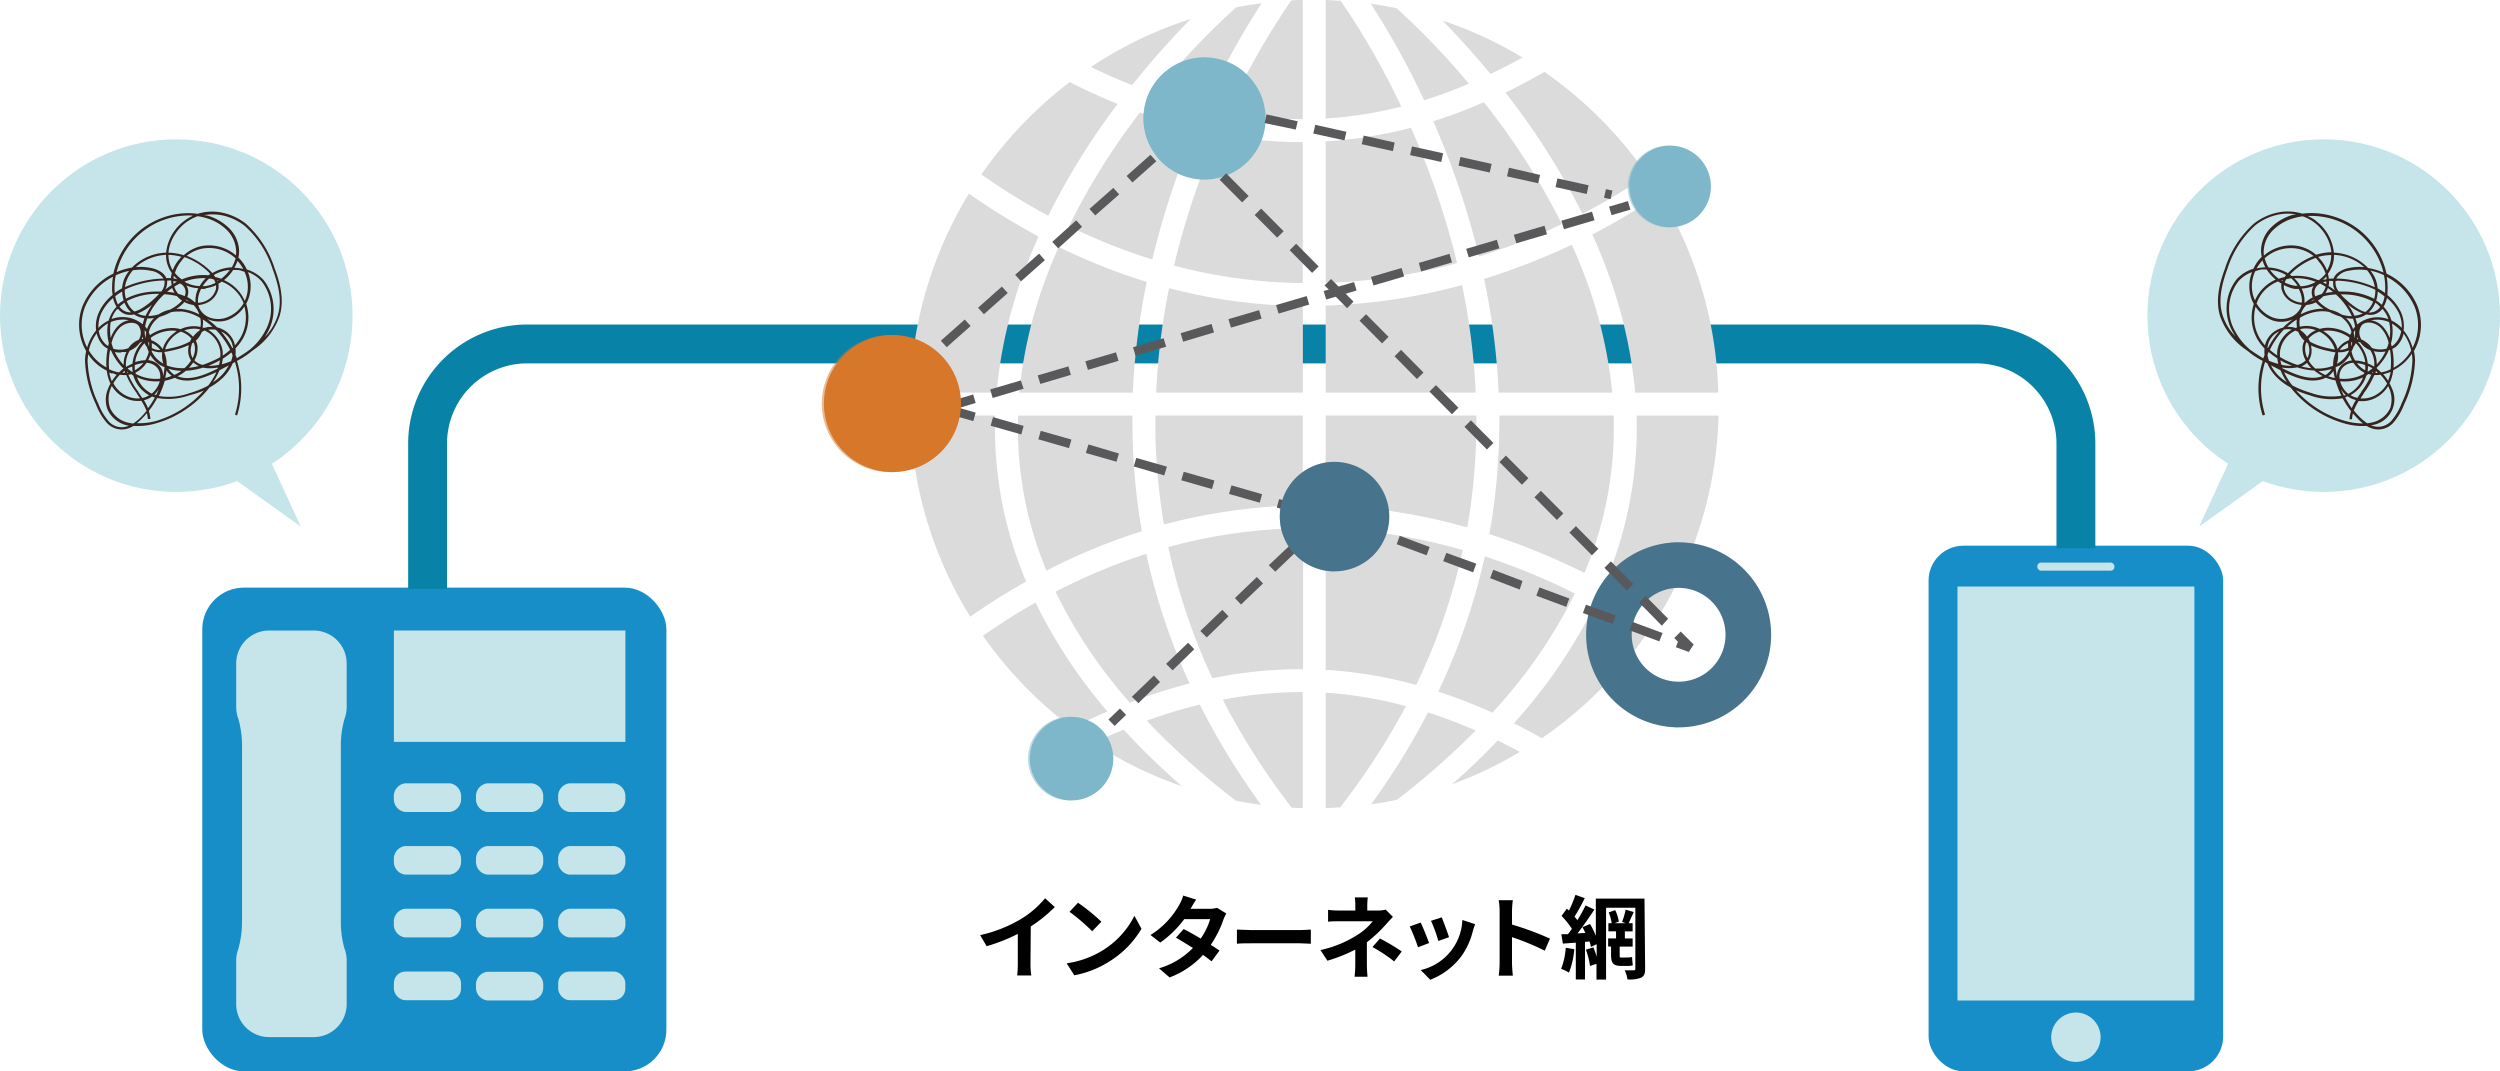 <svg xmlns="http://www.w3.org/2000/svg" viewBox="0 0 385.88 165.36"><defs><style>.cls-1{isolation:isolate;}.cls-2{fill:#188ec9;}.cls-3{fill:#c5e5ea;}.cls-4{fill:none;stroke:#0982a8;stroke-miterlimit:10;stroke-width:6px;}.cls-5,.cls-8{mix-blend-mode:multiply;}.cls-6{fill:#dbdbdb;}.cls-7{fill:#7db7c9;}.cls-8{opacity:0.5;}.cls-9{fill:#47748c;}.cls-10{fill:#59595b;}.cls-11{fill:#d67729;}.cls-12{fill:#37241e;}</style></defs><g class="cls-1"><g id="レイヤー_2" data-name="レイヤー 2"><g id="txt"><path d="M159.06,148.74a9.35,9.35,0,0,0,.13,1.83H157a14.6,14.6,0,0,0,.1-1.83v-4.59a27.36,27.36,0,0,1-4.81,1.9l-1-1.71a21.37,21.37,0,0,0,6.37-2.53,14.83,14.83,0,0,0,3.65-3.16l1.5,1.35a21.94,21.94,0,0,1-3.71,3Z"/><path d="M170,146.81a13.25,13.25,0,0,0,5.1-5.45l1.09,2a14.82,14.82,0,0,1-5.18,5.18,15.3,15.3,0,0,1-5.19,2l-1.18-1.85A14.4,14.4,0,0,0,170,146.81Zm0-4.54-1.42,1.47a29.4,29.4,0,0,0-3.5-3l1.31-1.4A29.38,29.38,0,0,1,170,142.27Z"/><path d="M189.28,141a6.1,6.1,0,0,0-.46,1,16.27,16.27,0,0,1-1.94,3.84c.52.32,1,.64,1.35.89L187,148.39c-.34-.29-.79-.63-1.31-1a13.45,13.45,0,0,1-5.16,3.48l-1.63-1.41a12,12,0,0,0,5.23-3.14c-1-.61-1.91-1.19-2.62-1.59l1.19-1.33c.74.37,1.69.91,2.63,1.47a10.22,10.22,0,0,0,1.46-3h-4a16.32,16.32,0,0,1-3.7,3.62l-1.51-1.17A12.91,12.91,0,0,0,182,139.7a6.44,6.44,0,0,0,.63-1.47l2,.63c-.34.49-.7,1.13-.87,1.42l0,0h2.87a4.35,4.35,0,0,0,1.22-.16Z"/><path d="M190.92,143.48c.5,0,1.53.08,2.25.08h7.52c.65,0,1.28-.06,1.64-.08v2.19c-.34,0-1.05-.07-1.64-.07h-7.52c-.79,0-1.73,0-2.25.07Z"/><path d="M215,141.53c-.36.35-.79.83-1.08,1.16a22.25,22.25,0,0,1-2.94,2.75c0,1.12,0,2.64,0,3.52,0,.56.06,1.36.1,1.8h-2c.05-.4.11-1.24.11-1.8v-2.39a24.26,24.26,0,0,1-4.3,1.72l-1.08-1.65a17.17,17.17,0,0,0,5.71-2.34,9.06,9.06,0,0,0,2.36-2.1h-5.07c-.51,0-1.39,0-1.82.07v-1.83a13.81,13.81,0,0,0,1.79.1h2.42v-.73a10,10,0,0,0-.08-1.29h2a12,12,0,0,0-.08,1.29v.73h1.67a4.58,4.58,0,0,0,1.17-.14Zm-2,3.33a31.62,31.62,0,0,1,3.36,2l-1.17,1.54a22.3,22.3,0,0,0-3.35-2.22Z"/><path d="M220.58,145.56l-1.71.65A29.94,29.94,0,0,0,217.6,143l1.68-.6C219.63,143.08,220.3,144.78,220.58,145.56Zm7.11-2.91c-.17.45-.25.74-.34,1a11.18,11.18,0,0,1-1.9,4.1,11,11,0,0,1-4.69,3.48l-1.47-1.5a8.27,8.27,0,0,0,6.43-7.73Zm-4,2-1.68.59a22.61,22.61,0,0,0-1.13-3.11l1.66-.54C222.79,142.23,223.48,144.05,223.67,144.69Z"/><path d="M238.44,146.74a39.64,39.64,0,0,0-5.06-2.09v4c0,.41.07,1.39.13,1.95h-2.18a15.84,15.84,0,0,0,.14-1.95v-8a10.64,10.64,0,0,0-.14-1.7h2.18a14.35,14.35,0,0,0-.13,1.7v2.06a44.87,44.87,0,0,1,5.86,2.17Z"/><path d="M243,146.51a12.8,12.8,0,0,1-.83,3.62,6.46,6.46,0,0,0-1.21-.59,10.33,10.33,0,0,0,.71-3.25Zm10.93,3c0,.77-.15,1.15-.61,1.39a4.82,4.82,0,0,1-2.12.27,4.45,4.45,0,0,0-.43-1.4c.56,0,1.19,0,1.39,0s.26-.08.26-.28v-9.38h-4.52V151.2h-1.48v-2.43l-1,.33a11.11,11.11,0,0,0-.64-2.52l1.16-.35a10.91,10.91,0,0,1,.51,1.46v-1.95l-.89.41a7.77,7.77,0,0,0-.21-.83l-.7.06v5.8h-1.42V145.5l-2,.15L241,144.2l1,0c.21-.25.42-.54.63-.83a13.09,13.09,0,0,0-1.6-2l.82-1.12c.09.1.21.2.32.3a18,18,0,0,0,1-2.43l1.44.51c-.49,1-1.07,2.07-1.58,2.85.16.19.32.38.44.55a21.38,21.38,0,0,0,1.26-2.27l1.36.63c-.77,1.18-1.72,2.56-2.6,3.68l1.21-.07c-.14-.3-.29-.61-.44-.89l1.17-.49a12.9,12.9,0,0,1,.89,1.83V138.7h7.51Zm-2.73-1.72a2.94,2.94,0,0,0,.72-.08c0,.33.07,1,.11,1.29a2.51,2.51,0,0,1-.83.09h-.94c-1.31,0-1.59-.46-1.59-1.77v-1.22h-.45v-1.26h1.22v-1.09h-1.18V142.5h.51a7.73,7.73,0,0,0-.46-1.67l1-.35a6.16,6.16,0,0,1,.56,1.78l-.68.24h1.74l-.56-.2a11.35,11.35,0,0,0,.55-1.89l1.26.36c-.3.61-.56,1.25-.79,1.73H252v1.26h-1.2v1.09H252v1.26h-2v1.23c0,.35,0,.46.21.46Z"/><rect class="cls-2" x="297.68" y="84.23" width="45.47" height="81.13" rx="5.38"/><rect class="cls-3" x="302.14" y="90.53" width="36.57" height="63.91" rx="0.09"/><path class="cls-3" d="M324.23,160.1a3.81,3.81,0,1,0-3.81,3.81A3.81,3.81,0,0,0,324.23,160.1Z"/><rect class="cls-3" x="314.46" y="86.84" width="11.91" height="1.24" rx="0.56"/><rect class="cls-2" x="31.22" y="90.7" width="71.64" height="74.67" rx="6.43"/><rect class="cls-3" x="60.8" y="97.32" width="35.73" height="17.19"/><path class="cls-3" d="M53.36,110.36h0a5.07,5.07,0,0,0,.15-1.24V102.4a5.1,5.1,0,0,0-5.08-5.08H41.54a5.09,5.09,0,0,0-5.08,5.08v6.72a5.07,5.07,0,0,0,.15,1.24h0c0,.18.1.35.16.52a15.31,15.31,0,0,1,.59,4.34v26.95a15.46,15.46,0,0,1-.59,4.35c-.06.16-.11.34-.16.51h0a5.07,5.07,0,0,0-.15,1.24V155a5.09,5.09,0,0,0,5.08,5.08h6.89A5.1,5.1,0,0,0,53.51,155v-6.72a5.07,5.07,0,0,0-.15-1.24h0c0-.17-.1-.35-.16-.51a15.09,15.09,0,0,1-.59-4.35V115.22a15,15,0,0,1,.59-4.34C53.26,110.71,53.31,110.54,53.36,110.36Z"/><path class="cls-3" d="M69.44,120.91H62.52a2,2,0,0,0-1.72,2.21h0a2,2,0,0,0,1.72,2.21h6.92a2,2,0,0,0,1.72-2.21h0A2,2,0,0,0,69.44,120.91Z"/><path class="cls-3" d="M82.12,120.91H75.2a2,2,0,0,0-1.72,2.21h0a2,2,0,0,0,1.72,2.21h6.92a2,2,0,0,0,1.72-2.21h0A2,2,0,0,0,82.12,120.91Z"/><path class="cls-3" d="M94.8,120.91H87.88a2,2,0,0,0-1.72,2.21h0a2,2,0,0,0,1.72,2.21H94.8a2,2,0,0,0,1.72-2.21h0A2,2,0,0,0,94.8,120.91Z"/><path class="cls-3" d="M69.44,130.59H62.52a2,2,0,0,0-1.72,2.21h0A2,2,0,0,0,62.52,135h6.92a2,2,0,0,0,1.72-2.21h0A2,2,0,0,0,69.44,130.59Z"/><path class="cls-3" d="M82.12,130.59H75.2a2,2,0,0,0-1.72,2.21h0A2,2,0,0,0,75.2,135h6.92a2,2,0,0,0,1.72-2.21h0A2,2,0,0,0,82.12,130.59Z"/><path class="cls-3" d="M94.8,130.59H87.88a2,2,0,0,0-1.72,2.21h0A2,2,0,0,0,87.88,135H94.8a2,2,0,0,0,1.72-2.21h0A2,2,0,0,0,94.8,130.59Z"/><path class="cls-3" d="M69.44,140.27H62.52a2,2,0,0,0-1.72,2.21h0a2,2,0,0,0,1.72,2.21h6.92a2,2,0,0,0,1.72-2.21h0A2,2,0,0,0,69.44,140.27Z"/><path class="cls-3" d="M82.12,140.27H75.2a2,2,0,0,0-1.72,2.21h0a2,2,0,0,0,1.72,2.21h6.92a2,2,0,0,0,1.72-2.21h0A2,2,0,0,0,82.12,140.27Z"/><path class="cls-3" d="M94.8,140.27H87.88a2,2,0,0,0-1.72,2.21h0a2,2,0,0,0,1.72,2.21H94.8a2,2,0,0,0,1.72-2.21h0A2,2,0,0,0,94.8,140.27Z"/><rect class="cls-3" x="60.8" y="149.96" width="10.36" height="4.42" rx="1.77"/><path class="cls-3" d="M82.12,150H75.2a2,2,0,0,0-1.72,2.21h0a2,2,0,0,0,1.72,2.21h6.92a2,2,0,0,0,1.72-2.21h0A2,2,0,0,0,82.12,150Z"/><rect class="cls-3" x="86.16" y="149.96" width="10.36" height="4.42" rx="1.77"/><path class="cls-4" d="M320.42,84.64V68.46a15.37,15.37,0,0,0-15.37-15.37H81.35A15.37,15.37,0,0,0,66,68.46V90.88"/><g class="cls-5"><path class="cls-6" d="M199.38,124.67l1.7.07V106.82A65.79,65.79,0,0,0,188.74,108,108.75,108.75,0,0,0,199.38,124.67Z"/><path class="cls-6" d="M177,111.24a118.3,118.3,0,0,0,13.77,12.36c1.28.25,2.58.46,3.89.63a110,110,0,0,1-9.47-15.48A78.65,78.65,0,0,0,177,111.24Z"/><path class="cls-6" d="M180.33,84.44a93.9,93.9,0,0,0,6.8,20.25,68.49,68.49,0,0,1,14-1.4V81.52a80.58,80.58,0,0,0-11.3.91A82,82,0,0,0,180.33,84.44Z"/><path class="cls-6" d="M173.43,112.62c-1.54.64-3.08,1.32-4.62,2.06a61.41,61.41,0,0,0,13.64,6.68A112.24,112.24,0,0,1,173.43,112.62Z"/><path class="cls-6" d="M188,20.71a122,122,0,0,0-6.34,18.47L181.21,41a82.54,82.54,0,0,0,8.57,1.78,80.58,80.58,0,0,0,11.3.91V21.93h-.22A68.62,68.62,0,0,1,188,20.71Z"/><path class="cls-6" d="M189.49,17.39a64.31,64.31,0,0,0,11.59,1V0c-.59,0-1.18,0-1.78.08A117.3,117.3,0,0,0,189.49,17.39Z"/><path class="cls-6" d="M179.43,79.53c.07.48.15,1,.23,1.43a85.44,85.44,0,0,1,9.68-2A83.83,83.83,0,0,1,201.08,78V64.14H178.33A93.67,93.67,0,0,0,179.43,79.53Z"/><path class="cls-6" d="M180.45,44.48a104.77,104.77,0,0,0-2,16.12h22.65V47.24a85.36,85.36,0,0,1-11.74-.93A85.47,85.47,0,0,1,180.45,44.48Z"/><path class="cls-6" d="M177,43.51a93.43,93.43,0,0,1-13.59-5.39c-.51,1.14-1,2.28-1.43,3.42a69.51,69.51,0,0,0-4.65,19.06h17.52A108.81,108.81,0,0,1,177,43.51Z"/><path class="cls-6" d="M235.31,18.22A109.77,109.77,0,0,1,244.25,33a88.37,88.37,0,0,0,10-6,63.37,63.37,0,0,0-15.87-15.91c-2,1.16-4,2.23-6,3.2C233.32,15.51,234.32,16.83,235.31,18.22Z"/><path class="cls-6" d="M157.13,67.43a57.57,57.57,0,0,0,4.39,20.65A93.26,93.26,0,0,1,176.25,82l-.33-2a98.19,98.19,0,0,1-1.12-15.85H157.14C157.11,65.24,157.1,66.33,157.13,67.43Z"/><path class="cls-6" d="M185.9,16.65A124,124,0,0,1,194.74.5c-1.32.17-2.64.38-3.94.63a115.73,115.73,0,0,0-12.56,13.3A78.14,78.14,0,0,0,185.9,16.65Z"/><path class="cls-6" d="M183.61,105.49a98,98,0,0,1-6.68-20,89.42,89.42,0,0,0-14,5.85,75.75,75.75,0,0,0,11.46,17.11A85.52,85.52,0,0,1,183.61,105.49Z"/><path class="cls-6" d="M175.93,17.36c-.73,1-1.47,2-2.21,3A104,104,0,0,0,165,34.92a90.19,90.19,0,0,0,12.86,5.13c.15-.62.3-1.24.46-1.86a127.48,127.48,0,0,1,6.18-18.25A80.79,80.79,0,0,1,175.93,17.36Z"/><path class="cls-6" d="M170.9,18.22c.53-.74,1.07-1.47,1.6-2.17q-3.69-1.5-7.38-3.38a62.26,62.26,0,0,0-6.39,5.58,63.32,63.32,0,0,0-7.25,8.68A102.64,102.64,0,0,0,161.8,33.3,109.11,109.11,0,0,1,170.9,18.22Z"/><path class="cls-6" d="M158.75,40.19c.48-1.23,1-2.46,1.55-3.68a108.08,108.08,0,0,1-10.75-6.62,62,62,0,0,0-9.07,30.71h13.34A72.9,72.9,0,0,1,158.75,40.19Z"/><path class="cls-6" d="M183.78,2.93a61.77,61.77,0,0,0-15.4,7.41q3.19,1.54,6.36,2.8A131.58,131.58,0,0,1,183.78,2.93Z"/><path class="cls-6" d="M153.59,67.49c0-1.11,0-2.23,0-3.35H140.48a62,62,0,0,0,9.28,31.05q4.26-3,8.63-5.42A61,61,0,0,1,153.59,67.49Z"/><path class="cls-6" d="M159.84,93q-4.11,2.33-8.13,5.13a63.64,63.64,0,0,0,7,8.35,64.55,64.55,0,0,0,6.77,5.87c1.82-.91,3.64-1.76,5.46-2.53A78.82,78.82,0,0,1,159.84,93Z"/><path class="cls-6" d="M205.71,107l-1.09-.08v17.8c.75,0,1.49-.06,2.24-.11A108.89,108.89,0,0,0,217,109,63.18,63.18,0,0,0,205.71,107Z"/><path class="cls-6" d="M224.11,121.06a61.15,61.15,0,0,0,10.48-5q-1.71-.93-3.42-1.77C229,116.61,226.63,118.86,224.11,121.06Z"/><path class="cls-6" d="M227.77,112.76a75.51,75.51,0,0,0-7.35-2.8,109.54,109.54,0,0,1-8.79,14.19c1.35-.19,2.69-.42,4-.7A120.49,120.49,0,0,0,227.77,112.76Z"/><path class="cls-6" d="M218.59,105.72a94.2,94.2,0,0,0,7.2-20.83l-2.32-.62a87.25,87.25,0,0,0-18.85-2.72V103.4l1.37.09A68.42,68.42,0,0,1,218.59,105.72Z"/><path class="cls-6" d="M252.62,67.49a61.13,61.13,0,0,1-4.91,22.57A86,86,0,0,1,256,95.15a61.85,61.85,0,0,0,9.26-31H252.61C252.64,65.26,252.65,66.38,252.62,67.49Z"/><path class="cls-6" d="M245.78,36.19c.6,1.33,1.16,2.67,1.68,4A73.27,73.27,0,0,1,252.4,60.6h12.82a61.86,61.86,0,0,0-9.05-30.67A89.19,89.19,0,0,1,245.78,36.19Z"/><path class="cls-6" d="M233.67,111.64q2.15,1.08,4.31,2.31a63.14,63.14,0,0,0,16-15.84,84.62,84.62,0,0,0-7.78-4.8A80.73,80.73,0,0,1,233.67,111.64Z"/><path class="cls-6" d="M226.47,81.41c.11-.62.22-1.25.32-1.88a94.78,94.78,0,0,0,1.09-15.39H204.62V78a90.51,90.51,0,0,1,19.87,2.87Z"/><path class="cls-6" d="M242.61,37.77a103.09,103.09,0,0,1-13.54,5.28,106.89,106.89,0,0,1,2.25,17.55h17.53a69.87,69.87,0,0,0-4.65-19.06C243.71,40.28,243.17,39,242.61,37.77Z"/><path class="cls-6" d="M249.09,67.43c0-1.1,0-2.19,0-3.29H231.42A98.2,98.2,0,0,1,230.29,80c-.13.82-.27,1.63-.41,2.44a102.83,102.83,0,0,1,14.68,6A57.7,57.7,0,0,0,249.09,67.43Z"/><path class="cls-6" d="M230.35,110a78.11,78.11,0,0,0,12.74-18.38,99.84,99.84,0,0,0-13.91-5.74A97.55,97.55,0,0,1,222,106.76,79.49,79.49,0,0,1,230.35,110Z"/><path class="cls-6" d="M232.49,20.36c-1.15-1.61-2.31-3.15-3.45-4.59a78.58,78.58,0,0,1-7.81,2.95,127.09,127.09,0,0,1,6.71,19.47c.12.46.24.93.35,1.4a98.36,98.36,0,0,0,12.79-5A104.58,104.58,0,0,0,232.49,20.36Z"/><path class="cls-6" d="M235,8.88a61.46,61.46,0,0,0-12.35-5.71c2.1,2.14,4.66,4.91,7.41,8.24C231.71,10.64,233.36,9.79,235,8.88Z"/><path class="cls-6" d="M216.29,16.45A117,117,0,0,0,206.93.11c-.77,0-1.54-.09-2.31-.11V18.29l1.09-.08A62.81,62.81,0,0,0,216.29,16.45Z"/><path class="cls-6" d="M226.72,12.92A113.92,113.92,0,0,0,215.57,1.27c-1.34-.28-2.69-.51-4-.7a123,123,0,0,1,8.25,14.9A72.38,72.38,0,0,0,226.72,12.92Z"/><path class="cls-6" d="M224.9,40.58c-.12-.46-.23-.93-.35-1.4a124,124,0,0,0-6.76-19.46,67.42,67.42,0,0,1-11.8,2l-1.37.1V43.67A86.61,86.61,0,0,0,223.47,41Z"/><path class="cls-6" d="M225.67,44l-1.18.31a90.49,90.49,0,0,1-19.87,2.86V60.6h23.16A104.67,104.67,0,0,0,225.67,44Z"/></g><circle class="cls-7" cx="185.92" cy="18.29" r="9.43" transform="translate(138.08 198.87) rotate(-80.78)"/><g class="cls-8"><path class="cls-7" d="M185.92,27.72a9.43,9.43,0,1,1,0-18.86Z"/></g><circle class="cls-7" cx="165.38" cy="117.09" r="6.45" transform="translate(36.86 273.75) rotate(-85.93)"/><g class="cls-8"><path class="cls-7" d="M165.38,123.54a6.46,6.46,0,1,1,0-12.91Z"/></g><path class="cls-7" d="M251.48,28.78a6.3,6.3,0,1,1,6.3,6.3A6.29,6.29,0,0,1,251.48,28.78Z"/><g class="cls-8"><path class="cls-7" d="M257.78,35.08a6.3,6.3,0,1,1,0-12.59Z"/></g><path class="cls-9" d="M259.1,83.71A14.28,14.28,0,1,0,273.38,98,14.27,14.27,0,0,0,259.1,83.71Zm0,21.51A7.24,7.24,0,1,1,266.34,98,7.24,7.24,0,0,1,259.1,105.22Z"/><g class="cls-8"><path class="cls-9" d="M259.1,107.53a9.55,9.55,0,0,1,0-19.1V83.71a14.28,14.28,0,0,0,0,28.55Z"/></g><path class="cls-10" d="M146.13,53.59l-.91-1,3.69-3.27.91,1Zm5.74-5.09-.91-1,3.68-3.27.91,1Zm5.73-5.08-.91-1,3.69-3.27.9,1Zm5.73-5.09-.91-1L166.11,34l.91,1Zm5.73-5.08-.9-1L171.84,29l.91,1Zm5.74-5.09-.91-1,3.68-3.27.91,1Z"/><path class="cls-10" d="M260.67,100.63l-2-.73.32-.85-.57-.57,1-1,2,2ZM256.12,99l-4.62-1.72L252,96l4.62,1.71Zm.39-2.42L253,93l1-1,3.47,3.5Zm-7.57-.25-4.62-1.71.48-1.28L249.41,95Zm-7.19-2.66-4.62-1.72.48-1.28,4.62,1.71Zm9.36-2.52-3.47-3.5,1-1,3.48,3.5ZM234.57,91,230,89.24l.48-1.29L235,89.67Zm-7.19-2.66-4.62-1.72.48-1.28L227.86,87Zm18.34-2.63-3.48-3.5,1-1,3.47,3.5Zm-25.52,0-4.62-1.71.47-1.29,4.62,1.72ZM213,83l-.18-.07.48-1.28.18.06Zm27.31-2.74-3.47-3.5,1-1,3.47,3.49Zm-5.4-5.44-3.47-3.5,1-1,3.47,3.49Zm-5.4-5.44-3.47-3.5,1-1,3.47,3.49Zm-5.4-5.44-3.47-3.5,1-1,3.47,3.49Zm-5.4-5.44L215.25,55l1-1,3.47,3.5ZM213.32,53l-3.47-3.5,1-1,3.48,3.5Zm-5.39-5.44-3.48-3.5,1-1,3.47,3.5Zm-5.4-5.44-3.47-3.5,1-1,3.47,3.5Zm-5.4-5.44-3.47-3.49,1-1,3.47,3.5Zm-5.4-5.44-3.47-3.49,1-1,3.47,3.5Z"/><rect class="cls-10" x="171.23" y="110.03" width="2.46" height="1.37" transform="translate(-28.61 150.37) rotate(-43.86)"/><path class="cls-10" d="M175.71,108.54l-1-1,3.4-3.27.94,1Zm5.28-5.07-1-1,3.4-3.26.95,1Zm5.28-5.08-1-1,3.4-3.26.95,1Zm5.28-5.08-.94-1L194,89.06l.95,1Zm5.29-5.07-1-1L199.28,84l.95,1Z"/><rect class="cls-10" x="201.3" y="81.13" width="2.46" height="1.37" transform="translate(-0.2 163.15) rotate(-43.86)"/><path class="cls-10" d="M198.77,78.83l-1.7-.48.37-1.32,1.7.49Zm-4.33-1.24-4.74-1.35.38-1.32,4.73,1.36Zm-7.37-2.1-4.74-1.36.38-1.31,4.74,1.35Zm-7.37-2.11L175,72l.38-1.32,4.74,1.35Zm-7.37-2.11-4.73-1.35L168,68.6,172.71,70ZM165,69.17l-4.73-1.36.37-1.31,4.74,1.35Zm-7.36-2.11-4.74-1.35.38-1.32L158,65.74ZM150.23,65l-4.74-1.35.38-1.32,4.73,1.36Z"/><path class="cls-9" d="M197.54,79.74A8.45,8.45,0,1,1,206,88.19,8.45,8.45,0,0,1,197.54,79.74Z"/><g class="cls-8"><path class="cls-9" d="M206,88.19a8.45,8.45,0,0,1,0-16.9Z"/></g><path class="cls-10" d="M248.59,30.75l-1-.22.29-1.34,1,.23Zm-3.68-.81-4.81-1.06.29-1.34,4.81,1.06Zm-7.49-1.65-4.81-1.07.3-1.33L237.72,27Zm-7.48-1.66-4.81-1.06.29-1.34,4.82,1.07ZM222.46,25l-4.81-1.06.29-1.34,4.81,1.06ZM215,23.33l-4.81-1.07.3-1.33L215.27,22Zm-7.48-1.66-4.81-1.06.3-1.34,4.81,1.07ZM200,20,195.2,19l.29-1.34,4.81,1.06Z"/><path class="cls-10" d="M145.87,63.6l-.38-1.32,4.72-1.39.39,1.31Zm7.35-2.17-.38-1.32,4.72-1.39L158,60Zm7.35-2.17-.39-1.32,4.73-1.39.39,1.31Zm7.35-2.17-.39-1.32,4.73-1.39.39,1.31Zm7.35-2.18-.39-1.31,4.73-1.39.39,1.31Zm7.35-2.17-.39-1.31L187,50l.39,1.31ZM190,50.57l-.39-1.31,4.73-1.39.39,1.31Zm7.35-2.17-.39-1.31,4.73-1.39.39,1.31Zm7.35-2.17-.39-1.31L209,43.53l.39,1.31ZM212,44.06l-.39-1.31,4.73-1.39.39,1.31Zm7.35-2.17L219,40.58l4.73-1.4.39,1.32Zm7.35-2.17-.39-1.31,4.73-1.4.39,1.32Zm7.35-2.17-.39-1.31,4.73-1.4.39,1.32Zm7.35-2.17L241,34.07l4.73-1.4.39,1.32Zm7.35-2.17-.39-1.31,2.91-.86.39,1.31Z"/><circle class="cls-11" cx="137.75" cy="62.29" r="10.58"/><g class="cls-8"><path class="cls-11" d="M137.75,72.87a10.58,10.58,0,1,1,0-21.15Z"/></g><polygon class="cls-3" points="345.22 68.73 339.45 81.27 351.32 72.8 345.22 68.73"/><circle class="cls-3" cx="358.67" cy="48.72" r="27.21"/><path class="cls-12" d="M349.24,64.13a13.87,13.87,0,0,1,0-8.36l0-.07a13.06,13.06,0,0,1-1.64-1c-.17-.13-.34-.26-.5-.4l-.5-.37a10.42,10.42,0,0,1-3.93-5.15c-.78-2.59,0-5.26.75-7.3a15.73,15.73,0,0,1,4.41-6.91,8.78,8.78,0,0,1,3.86-1.79,7.56,7.56,0,0,1,3.67.2,11.28,11.28,0,0,1,3.87.18,12.14,12.14,0,0,1,5,2.38,12,12,0,0,1,3.36,4.35,11.45,11.45,0,0,1,.77,2.34l.5.26a9.59,9.59,0,0,1,4.33,4.88,8.1,8.1,0,0,1-.32,6.29c-.09.18-.18.36-.28.53a7.27,7.27,0,0,1,.18,1.43,17,17,0,0,1-1.68,6.77,9.31,9.31,0,0,1-1.52,2.67,3.15,3.15,0,0,1-2.64,1.23,3.59,3.59,0,0,1-1.64-.55,10,10,0,0,1-3.52-.41,16.2,16.2,0,0,1-8.12-5.4l-.09-.12a9.2,9.2,0,0,1-2.1-1.54,6.78,6.78,0,0,1-1.5-2.2l-.34-.19h0a13.47,13.47,0,0,0,0,8.12Zm5.16-3.89a15.7,15.7,0,0,0,3.1,2.69,15.34,15.34,0,0,0,4.35,2,10.13,10.13,0,0,0,2.89.43h0a7.77,7.77,0,0,1-1-.93c-.2-.2-.38-.41-.56-.62a4.45,4.45,0,0,0-.14.9l-.39,0a5.14,5.14,0,0,1,.24-1.24,12.83,12.83,0,0,1-1.3-2,9.75,9.75,0,0,1-5-.43A17.61,17.61,0,0,1,354.4,60.24Zm-3.88-3.85A6.58,6.58,0,0,0,351.71,58,8.48,8.48,0,0,0,353,59a10.06,10.06,0,0,1-1-1.85l-.3-.16Zm2,1a11.07,11.07,0,0,0,1.29,2.09,14.88,14.88,0,0,0,2.88,1.16,9.41,9.41,0,0,0,4.71.44,13.53,13.53,0,0,1-.91-2.36A8,8,0,0,1,359,58.3l0,0C357,59.25,354.76,58.51,352.51,57.42ZM347.61,42a5.15,5.15,0,0,0-2.09,1.4,6.93,6.93,0,0,0-.54,7.7A9.64,9.64,0,0,0,347.34,54c.65.47,1.34.9,2,1.32.06-.18.13-.35.2-.52a4.4,4.4,0,0,1,0-1,8,8,0,0,1-1.09-1.41,6.78,6.78,0,0,1-.87-4.1,7,7,0,0,1,.3-1.37,5.49,5.49,0,0,1-.55-1.44A5.86,5.86,0,0,1,347.61,42Zm6.81-8.9a7.39,7.39,0,0,0-2.65,0,8.43,8.43,0,0,0-3.69,1.7,15.42,15.42,0,0,0-4.29,6.74c-1.4,3.78-1.13,5.76-.74,7.06a8.55,8.55,0,0,0,2,3.34c-.15-.23-.29-.46-.41-.69a7.31,7.31,0,0,1,.59-8.14,5.73,5.73,0,0,1,2.59-1.63,6.73,6.73,0,0,1,.57-1,6.39,6.39,0,0,1,.72-.84,4.49,4.49,0,0,1-.1-1.31,5.18,5.18,0,0,1,1.61-3.29,7.83,7.83,0,0,1,3.29-1.88Zm-4.69,22.34v0h0Zm.25-.65a5.38,5.38,0,0,0,.22.83l0,.06a11.38,11.38,0,0,0,1.46.49,6.75,6.75,0,0,1-.15-.86,10.7,10.7,0,0,1-1.35-1C350.11,54.52,350,54.68,350,54.83Zm2.26,1.9a.88.88,0,0,0,.05.15c2.18,1.1,4.41,1.93,6.21,1.2a6.47,6.47,0,0,1-1.28-.85,10.41,10.41,0,0,1-2.66-.49,3.55,3.55,0,0,1-.47.08A6.56,6.56,0,0,1,352.24,56.73ZM352,55.6c0,.23.09.47.15.71a7.16,7.16,0,0,0,1.64.15l-.79-.34C352.64,56,352.3,55.8,352,55.6ZM350.36,54a11,11,0,0,0,1.14.86,5.07,5.07,0,0,1,0-.68,4.54,4.54,0,0,1,2.24-3.31,3.34,3.34,0,0,0-1.22,0A12.09,12.09,0,0,0,350.36,54Zm-.41-.38.11.11a12.42,12.42,0,0,1,1.74-2.58h0A3.07,3.07,0,0,0,350,53.63Zm4.39-2.6a4.12,4.12,0,0,0-2.41,3.21,4.3,4.3,0,0,0,0,.88,11.1,11.1,0,0,0,1.21.64,12.79,12.79,0,0,0,1.47.58,2.66,2.66,0,0,0,1.28-.7l0,0a3.73,3.73,0,0,1-.48-2.12,2.73,2.73,0,0,1,.28-.92l-.17-.16a3.48,3.48,0,0,1-.77-1.2l-.28-.13Zm9,12.36c.22.27.45.54.7.8a7.52,7.52,0,0,0,1.35,1.15,4,4,0,0,0,.62-.1A4,4,0,0,0,368.93,63a4.32,4.32,0,0,0-.32-3.4,4.87,4.87,0,0,1-2.18,1.93,4.42,4.42,0,0,1-2.36.36A8.07,8.07,0,0,0,363.31,63.39ZM348.15,47.33a6.15,6.15,0,0,0-.18,1,6.23,6.23,0,0,0,.82,3.86,7.67,7.67,0,0,0,.82,1.12c0-.1.05-.2.07-.29a3.58,3.58,0,0,1,1.93-2.17,3.63,3.63,0,0,1,.76-.27,11.51,11.51,0,0,1,1.56-1.31,4.14,4.14,0,0,1-.49.19,4.24,4.24,0,0,1-2.66,0A5.44,5.44,0,0,1,348.15,47.33Zm20.68,11.83a8.08,8.08,0,0,1,.37.79,4,4,0,0,1-3.13,5.67l-.13,0a2.88,2.88,0,0,0,1,.25,2.72,2.72,0,0,0,2.32-1.1,9.08,9.08,0,0,0,1.45-2.55,16.83,16.83,0,0,0,1.65-6.62,7.44,7.44,0,0,0-.09-1,7.29,7.29,0,0,1-2.87,2.54A6.52,6.52,0,0,1,368.83,59.16ZM362,61.37A13.38,13.38,0,0,0,363,63a9.15,9.15,0,0,1,.63-1.25l-.33-.1a3,3,0,0,1-.92-.48l-.33.13ZM356.09,56a2.84,2.84,0,0,1-.86.56,9.62,9.62,0,0,0,1.54.28l0,0A4.78,4.78,0,0,1,356.09,56Zm5.26,4.12c.13.32.27.62.43.93L362,61l.1,0A4,4,0,0,1,361.35,60.09Zm-1.42-3.18a7,7,0,0,1-2.07.33,6.43,6.43,0,0,0,1.08.62A3,3,0,0,0,359.93,56.91Zm1.28,1.94a3.79,3.79,0,0,0,1.25,1.91,4.66,4.66,0,0,0,2.07-2.07,4,4,0,0,0,.21-.47,7.25,7.25,0,0,1-1.18.43A7.16,7.16,0,0,1,361.21,58.85Zm-4.85-3.19a4.58,4.58,0,0,0,.65.85c.11.12.24.23.36.34a6.8,6.8,0,0,0,2.75-.42,5,5,0,0,1,.36-2v-.07c-.45-.06-.89-.16-1.28-.25a11.36,11.36,0,0,1-2.47-.81c0,.06,0,.12,0,.18A2.84,2.84,0,0,1,356.36,55.66Zm8.88,2.3a5.11,5.11,0,0,1-2.43,3,3.15,3.15,0,0,0,.64.31l.43.11q.28-.45.6-.9l0-.06a13.13,13.13,0,0,0,1.54-2.62,4.4,4.4,0,0,1-.47-.1Zm-5.07-.73a3.38,3.38,0,0,1-.79.81c.21.08.43.15.65.21l.35.08A9.61,9.61,0,0,1,360.17,57.23ZM356,52.83a2.4,2.4,0,0,0-.19.71,3.22,3.22,0,0,0,.34,1.73,2.49,2.49,0,0,0,.24-1.75,3.24,3.24,0,0,0-.16-.53Zm10.48,5.06a13.12,13.12,0,0,1-1.63,2.8l0,.06c-.17.25-.34.49-.5.74a4,4,0,0,0,2-.34,4.52,4.52,0,0,0,2.08-1.9.41.41,0,0,1,0-.09,7.45,7.45,0,0,0-1-1.32A5.43,5.43,0,0,1,366.47,57.89ZM363.26,56a2.34,2.34,0,0,0-1.65.72,2.06,2.06,0,0,0-.48,1.73,6.68,6.68,0,0,0,2.33-.18,6.43,6.43,0,0,0,1.45-.57c0-.06,0-.12,0-.19A4.34,4.34,0,0,1,363.26,56Zm-2.75.69a10,10,0,0,0,.21,1.42,2.42,2.42,0,0,1,.6-1.65,2.68,2.68,0,0,1,1.71-.83l0,0a5,5,0,0,1-.34-.79,4.54,4.54,0,0,1-1.56,1.58C360.92,56.49,360.72,56.59,360.51,56.69Zm-12.2-9.84a5,5,0,0,0,2.6,2.19,3.82,3.82,0,0,0,2.41,0,2.94,2.94,0,0,0,1.72-1.4,3.1,3.1,0,0,0,.21-.58,3.78,3.78,0,0,1-1.23-.31,3.11,3.11,0,0,1-1.87-2.18,2.38,2.38,0,0,1,0-.8,5.69,5.69,0,0,1-.52-.33,5.86,5.86,0,0,0-2.11,1.4A5.47,5.47,0,0,0,348.31,46.85Zm6.21,2.46-.34.22a10.17,10.17,0,0,0-1.15.93,3.3,3.3,0,0,1,1.29.16l.23-.09a4.06,4.06,0,0,1-.06-.86A2.19,2.19,0,0,1,354.52,49.31Zm6.35,5.15a3.9,3.9,0,0,1-.17,1.7l.21-.12a4.26,4.26,0,0,0,1.62-1.79l0-.18a1.39,1.39,0,0,1-.28.12,3.21,3.21,0,0,1-1.3.18ZM348.09,41.88a5.52,5.52,0,0,0-.38,3.48,4.74,4.74,0,0,0,.36,1,5.82,5.82,0,0,1,1.19-1.8,6.19,6.19,0,0,1,2-1.4,9.73,9.73,0,0,1-.86-.84,7.4,7.4,0,0,1-.53-.72,8.19,8.19,0,0,0-.85,0A6.05,6.05,0,0,0,348.09,41.88Zm8.23,10.41a3.61,3.61,0,0,1,.22.44,9.61,9.61,0,0,0,2.74,1c.34.08.72.17,1.1.23a3.19,3.19,0,0,0-.21-.59A4.69,4.69,0,0,0,358,51.19,3.51,3.51,0,0,0,356.32,52.29Zm-1-1.15a4.29,4.29,0,0,1,.78.81,3.88,3.88,0,0,1,.59-.55,4.12,4.12,0,0,1,.77-.43,4.43,4.43,0,0,0-2-.25l-.42.08a1,1,0,0,0,.05.16ZM355,49.05a4.5,4.5,0,0,0-.07.63,3.59,3.59,0,0,0,.05.74l.46-.08a4.85,4.85,0,0,1,2.62.43,4.38,4.38,0,0,1,1.14-.18,6.14,6.14,0,0,1,3.57,1.1,3.93,3.93,0,0,1,.18-.43,3.86,3.86,0,0,0-1-1.83,4.6,4.6,0,0,0-.68-.56,10.05,10.05,0,0,1-1.73-.71,5.13,5.13,0,0,0-1.52-.1A7.06,7.06,0,0,0,355,49.05Zm8.79,7a3.92,3.92,0,0,0,1.28,1.1,4.25,4.25,0,0,0,0-.8,5,5,0,0,0-.92-.25Zm-4.67-4.6a4.78,4.78,0,0,1,1.45,1.76,4.23,4.23,0,0,1,.24.68,3.46,3.46,0,0,1,1.55-1.3l.2-.08a2.74,2.74,0,0,1,.09-.39,5.72,5.72,0,0,0-3.44-1.1,4.36,4.36,0,0,0-.62.07A6.18,6.18,0,0,1,359.07,51.41Zm6.38,5.07a5.29,5.29,0,0,1-.06.8l.14,0c.21-.15.42-.31.62-.48A5.83,5.83,0,0,0,365.45,56.48Zm-3-3.57A3,3,0,0,0,361.14,54a2.69,2.69,0,0,0,.94-.16,2.12,2.12,0,0,0,.37-.18A4.57,4.57,0,0,1,362.45,52.91Zm.49,1.39a4.07,4.07,0,0,0,.41,1.1l.12.21a3.85,3.85,0,0,1,.74.07,6.17,6.17,0,0,1,.82.21,5.1,5.1,0,0,0-.13-.68,5.57,5.57,0,0,0-1.32-2.28,3.43,3.43,0,0,1-.35.55A5.69,5.69,0,0,1,362.94,54.3Zm3.32,3-.24.18.18,0Zm.42-.06c0,.1-.06.2-.08.29H367l0,0A3.47,3.47,0,0,0,366.68,57.21ZM356,47.07a3.83,3.83,0,0,0-.89,1.46,7.39,7.39,0,0,1,2.86-.86,5.3,5.3,0,0,1,.69,0,5.8,5.8,0,0,1-1.21-1A4,4,0,0,1,356,47.07Zm11.85,10.69a7.9,7.9,0,0,1,.76,1A6.66,6.66,0,0,0,369,57.4a4.09,4.09,0,0,1-.49.18A5.23,5.23,0,0,1,367.83,57.76Zm-3.93-5a5.9,5.9,0,0,1,1.37,2.4,5.06,5.06,0,0,1,.17.93,7.3,7.3,0,0,1,1,.5,4,4,0,0,0-.59-2.52,3.5,3.5,0,0,1-1.31-.92,1.83,1.83,0,0,1-.24-.31Zm3,4.17c.12.09.23.19.34.29a3.45,3.45,0,0,1,.28.26,5.65,5.65,0,0,0,.86-.22A5.46,5.46,0,0,0,369,57,11,11,0,0,0,368.9,54a1.06,1.06,0,0,1-.25.09.61.61,0,0,1,0,.12,8.54,8.54,0,0,1-1.82,2.57Zm-4-4.11a3.77,3.77,0,0,0,0,.58l.05-.05a3.1,3.1,0,0,0,.1-.53v0Zm3.5,1.43v0a4.52,4.52,0,0,1,.44,2,8.09,8.09,0,0,0,1.35-2,4.35,4.35,0,0,1-1,.07A4.94,4.94,0,0,1,366.36,54.2ZM352.53,44a2,2,0,0,0,0,.54,2.73,2.73,0,0,0,1.64,1.9,3.17,3.17,0,0,0,1.13.27A3.67,3.67,0,0,0,355,45a3,3,0,0,0-.19-.41,5,5,0,0,1-.67,0A5.81,5.81,0,0,1,352.53,44Zm-3.31-3.8a5.45,5.45,0,0,0-.52.63,6.1,6.1,0,0,0-.38.6,6.83,6.83,0,0,1,1.35-.17A5.44,5.44,0,0,1,349.22,40.19Zm13.71,12.14v0h0Zm-7.67-7.79.12.27a4.21,4.21,0,0,1,.32,1.9h.1l.07-.06a5.18,5.18,0,0,1,1.11-.76,2,2,0,0,1-.15-1,1.74,1.74,0,0,1,.29-.77A5.48,5.48,0,0,1,355.26,44.54Zm8.14,7.68,0,0a4.43,4.43,0,0,0,.11-1.28c-.08.11-.15.23-.22.35A4.6,4.6,0,0,1,363.4,52.22Zm5.86,1.63a11.83,11.83,0,0,1,.19,2.9,7.1,7.1,0,0,0,2.72-2.64A7,7,0,0,0,371,51.49a3.82,3.82,0,0,1-1.14,2A3.23,3.23,0,0,1,369.26,53.85ZM363.87,52c0,.13,0,.24-.07.36a1.52,1.52,0,0,1,.21,0A3,3,0,0,1,363.87,52ZM350.39,41.67c.1.14.22.29.34.43a5.75,5.75,0,0,0,1,.93,6.41,6.41,0,0,1,.91-.27,3.46,3.46,0,0,1,.22-.31A5.83,5.83,0,0,0,350.39,41.67Zm2,1.56-.26.07.18.11A1.42,1.42,0,0,1,352.36,43.23Zm.5-.13a3.23,3.23,0,0,0-.24.5,5.27,5.27,0,0,0,1.59.51l.39,0a5.35,5.35,0,0,0-1-1.17C353.35,43,353.1,43.05,352.86,43.1Zm4.3,3.12c-.18.1-.36.2-.52.31a3,3,0,0,0,.56-.24Zm8.16,6.69a3.53,3.53,0,0,1,.75.79,3.59,3.59,0,0,0,1.08.23,3.75,3.75,0,0,0,1.22-.13,8.69,8.69,0,0,0,.29-.86,4.9,4.9,0,0,0-1.28-2.41c-.76-.72-2.1-1.05-2.82-.38a1.9,1.9,0,0,0-.05,2.31l.08,0A2.91,2.91,0,0,1,365.32,52.91Zm-15.78-13a5.48,5.48,0,0,0,.58,1.38,6.34,6.34,0,0,1,3,.89,4.36,4.36,0,0,1,.37-.38,10.54,10.54,0,0,1,3.59-2.28,5.55,5.55,0,0,0-2.27-1.09A6,6,0,0,0,349.54,39.88Zm12.57,9.2.07.08a4.1,4.1,0,0,1,1,1.63,2.88,2.88,0,0,1,.3-.39,6.29,6.29,0,0,0-.32-1.24A5.32,5.32,0,0,1,362.11,49.08Zm-4.34-2.68a5.75,5.75,0,0,0,1.6,1.24l.27.15a5.29,5.29,0,0,1,1.76.73,5.45,5.45,0,0,0,1.58.25,10.5,10.5,0,0,0-2.45-3.35,10.28,10.28,0,0,0-1.95.28A3.93,3.93,0,0,1,357.77,46.4Zm-.25-.35,0,0,.16-.11Zm-3.4-3.11a5.52,5.52,0,0,1,.94,1.22,5.11,5.11,0,0,0,2.36-.68l-.44-.16A8.29,8.29,0,0,0,354.12,42.94Zm3.95.81a1.47,1.47,0,0,0-.85,1.14,1.53,1.53,0,0,0,.12.82,7.18,7.18,0,0,1,1-.36,3.27,3.27,0,0,0,.61-1.11C358.68,44.06,358.37,43.9,358.07,43.75Zm-2.74-10.38a8.37,8.37,0,0,0-1.32.28,7.35,7.35,0,0,0-3.12,1.77,4.81,4.81,0,0,0-1.49,3,4.53,4.53,0,0,0,0,1A6.4,6.4,0,0,1,354.87,38a6.14,6.14,0,0,1,2.62,1.32,8.76,8.76,0,0,1,2.36-.39,6.19,6.19,0,0,0-.9-2.66,6.75,6.75,0,0,0-3.07-2.71A5.2,5.2,0,0,0,355.33,33.37Zm2.07,6.41a10.22,10.22,0,0,0-3.67,2.27l-.3.31.29.22a8.47,8.47,0,0,1,3.38.37l.72.27.05,0a5.33,5.33,0,0,0,1.07-1,5.24,5.24,0,0,0-1.05-1.85C357.74,40.11,357.57,39.94,357.4,39.78Zm6.15,9.35a8.08,8.08,0,0,1,.26.93,4.92,4.92,0,0,1,4.82-.82,4.51,4.51,0,0,0-.8-1.44,1,1,0,0,0-.13-.16,2.43,2.43,0,0,1-1.25.86,2.61,2.61,0,0,1-1.24,0,3.62,3.62,0,0,1-1,.47A4.23,4.23,0,0,1,363.55,49.13ZM369.06,53c0,.16.08.31.11.46v0a2.57,2.57,0,0,0,.37-.28,3.51,3.51,0,0,0,1.08-2.06,5.85,5.85,0,0,0-1.42-1.17,5.63,5.63,0,0,1,.1.92A7.23,7.23,0,0,1,369.06,53Zm-6.65-6a10.18,10.18,0,0,1,1,1.73l0,0a3.61,3.61,0,0,0,.67-.12,3.19,3.19,0,0,0,.61-.23A7.67,7.67,0,0,1,362.41,47Zm-3.1-2.53a3.86,3.86,0,0,1-.38.76,10.83,10.83,0,0,1,1.18-.16C359.85,44.85,359.58,44.65,359.31,44.46Zm8.1,5.59a2.31,2.31,0,0,1,.24.2,4.8,4.8,0,0,1,1.18,1.92,5.77,5.77,0,0,0,.09-1.3,5.5,5.5,0,0,0-.15-1.16,4.78,4.78,0,0,0-2.81-.28h0A3.05,3.05,0,0,1,367.41,50.05Zm-8.3-6.63a4.76,4.76,0,0,0-.57.13c.18.1.36.19.53.3,0-.12,0-.24,0-.37Zm2.19,2a8.6,8.6,0,0,0,.91.9,10.76,10.76,0,0,0,2,1.48,4.19,4.19,0,0,0,.89.35,3.59,3.59,0,0,0,1.11-1.39l.09-.21a10,10,0,0,0-4.51-1.12Zm-1.8-2v.15a3.6,3.6,0,0,1-.08.56,10.68,10.68,0,0,1,1,.7,2.22,2.22,0,0,1-.28-1.42v0Q359.8,43.33,359.5,43.36Zm-.45-.75a4.66,4.66,0,0,1-.54.55,3.75,3.75,0,0,1,.6-.13A3,3,0,0,0,359.05,42.61Zm1.44.73s0,0,0,.07A2.19,2.19,0,0,0,361,45c.27,0,.55,0,.83,0a10.42,10.42,0,0,1,4.63,1.12,4.66,4.66,0,0,0,.18-1.39l-.4-.19a15.28,15.28,0,0,0-5.47-1.22ZM371,51a7.59,7.59,0,0,1,1.39,2.67s.05-.1.07-.14a7.73,7.73,0,0,0,.31-6,9.31,9.31,0,0,0-4.37-4.79,10.22,10.22,0,0,1,.11,2.4c0,.13,0,.27,0,.42a7.36,7.36,0,0,1,2.1,2.67A5.22,5.22,0,0,1,371,51Zm-4.38-4.24-.08.18a4.18,4.18,0,0,1-.94,1.3,2.32,2.32,0,0,0,.7-.08,2.1,2.1,0,0,0,1.09-.78A5.65,5.65,0,0,0,366.66,46.73Zm-7.3-4.53a4.24,4.24,0,0,1,.13.78,5.79,5.79,0,0,1,.72,0A2.27,2.27,0,0,1,361,42a4.29,4.29,0,0,1,1.54-.63,7.79,7.79,0,0,1,2.37-.14,7,7,0,0,0-1.22-.89,7.57,7.57,0,0,0-3.43-1,6.84,6.84,0,0,1-.05.79A4.93,4.93,0,0,1,359.36,42.2Zm6-.52a7.52,7.52,0,0,0-2.72.07,2.72,2.72,0,0,0-2,1.21h.15a15.63,15.63,0,0,1,5.6,1.25l.2.09a4.43,4.43,0,0,0-.38-1.32A5.38,5.38,0,0,0,365.33,41.68Zm2.59,5.63.22.24a5.37,5.37,0,0,1,1,1.89,5.56,5.56,0,0,1,1.59,1.14,5.06,5.06,0,0,0-.43-2.23A7,7,0,0,0,368.43,46a4.38,4.38,0,0,1-.43,1.19A1.09,1.09,0,0,1,367.92,47.31Zm-10.09-7.66c.12.12.24.25.35.38a5.57,5.57,0,0,1,1,1.69,4.5,4.5,0,0,0,.6-1.65,4.4,4.4,0,0,0,.05-.73A7.87,7.87,0,0,0,357.83,39.65Zm9.38,7a5,5,0,0,1,.43.37l0,0a4.17,4.17,0,0,0,.43-1.29A9.08,9.08,0,0,0,367,45a5.06,5.06,0,0,1-.23,1.39Zm-1.29-4.87a5.67,5.67,0,0,1,.64,1,4.75,4.75,0,0,1,.44,1.69,10.22,10.22,0,0,1,1.15.73c0-.06,0-.12,0-.17a9.86,9.86,0,0,0-.17-2.59A9.3,9.3,0,0,0,365.92,41.78Zm-8.44-7.71A7,7,0,0,1,360.24,39a7.75,7.75,0,0,1,5.29,2.37,10,10,0,0,1,2.37.7,11.51,11.51,0,0,0-11.71-8.73A7,7,0,0,1,357.48,34.07Z"/><polygon class="cls-3" points="40.66 68.73 46.42 81.27 34.56 72.8 40.66 68.73"/><circle class="cls-3" cx="27.21" cy="48.72" r="27.21"/><path class="cls-12" d="M36.27,64a13.47,13.47,0,0,0,0-8.12h0l-.35.19a6.6,6.6,0,0,1-1.49,2.2,9.2,9.2,0,0,1-2.1,1.54l-.09.12a16.25,16.25,0,0,1-8.12,5.4,10,10,0,0,1-3.52.41,3.59,3.59,0,0,1-1.65.55,3.14,3.14,0,0,1-2.63-1.23,9.31,9.31,0,0,1-1.52-2.67,17,17,0,0,1-1.68-6.77,7.27,7.27,0,0,1,.18-1.43c-.1-.17-.19-.35-.28-.53a8.1,8.1,0,0,1-.33-6.29A9.68,9.68,0,0,1,17,42.49l.5-.26a11.48,11.48,0,0,1,.78-2.34,12,12,0,0,1,3.36-4.35,12.14,12.14,0,0,1,5-2.38A11.28,11.28,0,0,1,30.51,33a7.55,7.55,0,0,1,3.67-.2A8.83,8.83,0,0,1,38,34.57a15.73,15.73,0,0,1,4.41,6.91c.76,2,1.53,4.71.75,7.3a10.47,10.47,0,0,1-3.93,5.15l-.5.37c-.16.14-.33.27-.51.4a12.26,12.26,0,0,1-1.63,1l0,.07a13.87,13.87,0,0,1,0,8.36Zm-7-3a9.71,9.71,0,0,1-5,.43,13.6,13.6,0,0,1-1.3,2,5.14,5.14,0,0,1,.24,1.24l-.39,0a4.45,4.45,0,0,0-.15-.9c-.17.21-.36.42-.55.62a8.47,8.47,0,0,1-1,.93h0A10.06,10.06,0,0,0,24,65a15.81,15.81,0,0,0,7.45-4.71A16.48,16.48,0,0,1,29.3,61Zm4.9-4-.3.16a10.06,10.06,0,0,1-1,1.85,8.48,8.48,0,0,0,1.25-1,7.14,7.14,0,0,0,1.19-1.61ZM27,58.32l-.05,0a7.63,7.63,0,0,1-1.52.45,12.78,12.78,0,0,1-.91,2.36,9.4,9.4,0,0,0,4.71-.44,15.25,15.25,0,0,0,2.89-1.16,10.51,10.51,0,0,0,1.28-2.09C31.11,58.51,28.84,59.25,27,58.32ZM38.55,45.45A5.89,5.89,0,0,1,38,46.89a6.32,6.32,0,0,1,.3,1.37,6.64,6.64,0,0,1-.87,4.1,8,8,0,0,1-1.08,1.41,5,5,0,0,1,0,1c.07.17.13.34.2.52.7-.42,1.38-.85,2-1.32a9.34,9.34,0,0,0,2.36-2.85,6.92,6.92,0,0,0-.53-7.7A5.21,5.21,0,0,0,38.27,42,5.86,5.86,0,0,1,38.55,45.45ZM32,33.27a7.89,7.89,0,0,1,3.29,1.88,5.17,5.17,0,0,1,1.6,3.29,4.48,4.48,0,0,1-.09,1.31,7.24,7.24,0,0,1,.72.84,6.73,6.73,0,0,1,.57,1,5.79,5.79,0,0,1,2.59,1.63,7.33,7.33,0,0,1,.59,8.14c-.13.23-.26.46-.41.69a8.53,8.53,0,0,0,2-3.34c.4-1.3.67-3.28-.74-7.06a15.24,15.24,0,0,0-4.29-6.74,8.4,8.4,0,0,0-3.68-1.7,7.39,7.39,0,0,0-2.65,0Zm4.17,22.24h0v0Zm-.44-1.14a10.7,10.7,0,0,1-1.35,1,6.75,6.75,0,0,1-.15.86,11.38,11.38,0,0,0,1.46-.49l0-.06a5.38,5.38,0,0,0,.22-.83C35.83,54.68,35.77,54.52,35.7,54.37Zm-3.91,2.45a3.43,3.43,0,0,1-.48-.08,10.34,10.34,0,0,1-2.65.49,6.47,6.47,0,0,1-1.28.85c1.8.73,4-.1,6.21-1.2,0-.05,0-.1,0-.15A6.56,6.56,0,0,1,31.79,56.82Zm1.14-.7-.79.34a7.07,7.07,0,0,0,1.63-.15,6.53,6.53,0,0,0,.16-.71C33.58,55.8,33.24,56,32.93,56.12Zm.39-5.21a3.34,3.34,0,0,0-1.22,0,4.57,4.57,0,0,1,2.24,3.31,5.08,5.08,0,0,1,0,.68A10.11,10.11,0,0,0,35.52,54,12.09,12.09,0,0,0,33.32,50.91Zm2.5,2.19a3.14,3.14,0,0,0-1.72-1.93h0a12.83,12.83,0,0,1,1.74,2.58,1.14,1.14,0,0,1,.11-.11A3.12,3.12,0,0,0,35.82,53.1Zm-4.42-2-.27.13a3.79,3.79,0,0,1-.77,1.2l-.17.16a2.71,2.71,0,0,1,.27.92A3.64,3.64,0,0,1,30,55.62l0,0a2.57,2.57,0,0,0,1.28.7,12.79,12.79,0,0,0,1.47-.58A12.1,12.1,0,0,0,34,55.12a4.3,4.3,0,0,0,0-.88A4.15,4.15,0,0,0,31.54,51ZM21.81,61.86a4.47,4.47,0,0,1-2.37-.36,4.87,4.87,0,0,1-2.18-1.93A4.31,4.31,0,0,0,17,63a4,4,0,0,0,2.94,2.27,4.22,4.22,0,0,0,.62.1,7.23,7.23,0,0,0,1.36-1.15c.24-.26.48-.53.7-.8A8.72,8.72,0,0,0,21.81,61.86ZM35.1,49.41a4.25,4.25,0,0,1-2.66,0,3.56,3.56,0,0,1-.49-.19,12.16,12.16,0,0,1,1.56,1.31,3.63,3.63,0,0,1,.76.27A3.54,3.54,0,0,1,36.19,53c0,.09.05.19.08.29a7.67,7.67,0,0,0,.82-1.12,6.23,6.23,0,0,0,.82-3.86,6.16,6.16,0,0,0-.19-1A5.37,5.37,0,0,1,35.1,49.41Zm-18.62,7.8a7.39,7.39,0,0,1-2.88-2.54c0,.31-.07.63-.08,1a16.66,16.66,0,0,0,1.65,6.62,8.84,8.84,0,0,0,1.45,2.55,2.72,2.72,0,0,0,2.32,1.1,2.88,2.88,0,0,0,1-.25l-.13,0a4.34,4.34,0,0,1-3.22-2.51A4.28,4.28,0,0,1,16.68,60a6.28,6.28,0,0,1,.37-.79A6.52,6.52,0,0,1,16.48,57.21Zm7.31,4.12-.32-.13a3.24,3.24,0,0,1-.92.48l-.33.1A9.15,9.15,0,0,1,22.85,63a14.64,14.64,0,0,0,1.07-1.66Zm5.36-4.56,0,0a9.83,9.83,0,0,0,1.54-.28,2.84,2.84,0,0,1-.86-.56A5.35,5.35,0,0,1,29.15,56.77Zm-5.33,4.15.1,0,.18.06c.15-.31.29-.61.42-.93A4.34,4.34,0,0,1,23.82,60.92Zm3.11-3.06A6.14,6.14,0,0,0,28,57.24,6.9,6.9,0,0,1,26,56.91,3,3,0,0,0,26.93,57.86Zm-4.61.79a6.93,6.93,0,0,1-1.18-.43,4,4,0,0,0,.21.47,4.66,4.66,0,0,0,2.07,2.07,3.78,3.78,0,0,0,1.24-1.91A7.1,7.1,0,0,1,22.32,58.65Zm6.8-5.2c0-.06,0-.12,0-.18a11.54,11.54,0,0,1-2.47.81c-.4.09-.83.19-1.28.25v.07a5,5,0,0,1,.36,2,6.8,6.8,0,0,0,2.75.42l.36-.34a5.64,5.64,0,0,0,.65-.85A2.8,2.8,0,0,1,29.12,53.45Zm-8.83,4.3a4.1,4.1,0,0,1-.48.1,13.63,13.63,0,0,0,1.54,2.62l0,.06q.32.45.6.9l.43-.11a3.42,3.42,0,0,0,.64-.31,5.08,5.08,0,0,1-2.43-3Zm5.21.58.34-.08A6.37,6.37,0,0,0,26.5,58a3.42,3.42,0,0,1-.8-.81A9.51,9.51,0,0,1,25.5,58.33ZM29.65,53a4.61,4.61,0,0,0-.15.53,2.49,2.49,0,0,0,.23,1.75,3.14,3.14,0,0,0,.35-1.73,2.42,2.42,0,0,0-.2-.71A1.88,1.88,0,0,1,29.65,53ZM18.5,57.84a7,7,0,0,0-1,1.32l.05.09a4.49,4.49,0,0,0,2.07,1.9,4,4,0,0,0,2,.34c-.16-.25-.33-.49-.5-.74l0-.06a13.12,13.12,0,0,1-1.63-2.8A5.43,5.43,0,0,1,18.5,57.84Zm2.43-.33a1.06,1.06,0,0,0,0,.19,6.43,6.43,0,0,0,1.45.57,6.68,6.68,0,0,0,2.33.18,2.09,2.09,0,0,0-.48-1.73A2.34,2.34,0,0,0,22.62,56,4.41,4.41,0,0,1,20.93,57.51Zm3.84-1.13A4.65,4.65,0,0,1,23.2,54.8a4.14,4.14,0,0,1-.33.79l0,0a2.66,2.66,0,0,1,1.71.83,2.39,2.39,0,0,1,.61,1.65,8.64,8.64,0,0,0,.2-1.42C25.16,56.59,25,56.49,24.77,56.38ZM36.34,44.87a5.9,5.9,0,0,0-2.12-1.4,5.54,5.54,0,0,1-.51.33,2.38,2.38,0,0,1,0,.8,3.14,3.14,0,0,1-1.87,2.18,3.78,3.78,0,0,1-1.23.31,3.1,3.1,0,0,0,.21.58,2.88,2.88,0,0,0,1.72,1.4A3.82,3.82,0,0,0,35,49a5,5,0,0,0,2.6-2.19A5.61,5.61,0,0,0,36.34,44.87Zm-5,4.8a4.05,4.05,0,0,1-.07.86l.24.09a3.3,3.3,0,0,1,1.29-.16,10.27,10.27,0,0,0-1.16-.93l-.33-.22ZM25,54.37a3.18,3.18,0,0,1-1.3-.18,1.39,1.39,0,0,1-.28-.12l0,.18A4.14,4.14,0,0,0,25,56a1.32,1.32,0,0,0,.2.12,4.22,4.22,0,0,1-.17-1.7A.36.36,0,0,0,25,54.37ZM36.83,41.68a8.19,8.19,0,0,0-.85,0,6.14,6.14,0,0,1-.54.72,7.59,7.59,0,0,1-.86.84,6.34,6.34,0,0,1,2,1.4,5.82,5.82,0,0,1,1.19,1.8,4.74,4.74,0,0,0,.36-1,5.45,5.45,0,0,0-.39-3.48A5.71,5.71,0,0,0,36.83,41.68Zm-8.94,9.51a4.69,4.69,0,0,0-2.18,2.15,3.19,3.19,0,0,0-.21.59c.38-.06.76-.15,1.1-.23a9.61,9.61,0,0,0,2.74-1,3.55,3.55,0,0,1,.21-.44A3.53,3.53,0,0,0,27.89,51.19ZM30.81,51a1,1,0,0,0,.05-.16l-.42-.08a4.43,4.43,0,0,0-2,.25,4.46,4.46,0,0,1,.77.43,3.88,3.88,0,0,1,.59.55,3.75,3.75,0,0,1,.78-.81Zm-2.91-2.9a5.2,5.2,0,0,0-1.53.1,9.74,9.74,0,0,1-1.73.71,4.52,4.52,0,0,0-.67.56,3.78,3.78,0,0,0-1,1.83c.06.14.13.29.18.43a6.11,6.11,0,0,1,3.57-1.1,4.38,4.38,0,0,1,1.14.18,4.82,4.82,0,0,1,2.61-.43l.47.08a3.59,3.59,0,0,0,.05-.74,4.5,4.5,0,0,0-.07-.63A7.1,7.1,0,0,0,27.9,48.06Zm-6.17,8a5.49,5.49,0,0,0-.92.25,5.29,5.29,0,0,0,0,.8A4,4,0,0,0,22.14,56Zm5.61-5a4.53,4.53,0,0,0-.62-.07,5.7,5.7,0,0,0-3.44,1.1c0,.13.06.26.09.39l.2.08a3.51,3.51,0,0,1,1.55,1.3,4.23,4.23,0,0,1,.24-.68,4.68,4.68,0,0,1,1.45-1.76A4.1,4.1,0,0,1,27.34,51.05Zm-7.62,5.8a7.47,7.47,0,0,0,.63.48l.14,0a4.25,4.25,0,0,1-.07-.8A6.7,6.7,0,0,0,19.72,56.85Zm3.71-3.2a2,2,0,0,0,.36.18,2.75,2.75,0,0,0,.95.16,3.1,3.1,0,0,0-1.32-1.08A6.09,6.09,0,0,1,23.43,53.65Zm-.78-.17a2.85,2.85,0,0,1-.35-.55A5.57,5.57,0,0,0,21,55.21a5.1,5.1,0,0,0-.13.68,5.8,5.8,0,0,1,.82-.21,3.78,3.78,0,0,1,.74-.07l.12-.21a4.43,4.43,0,0,0,.41-1.1A4.7,4.7,0,0,1,22.65,53.48Zm-3,4,.17,0-.23-.18Zm-.78,0,0,0h.42c0-.09-.05-.19-.08-.29Zm9.54-10.85a5.55,5.55,0,0,1-1.21,1,5.45,5.45,0,0,1,.7,0,7.39,7.39,0,0,1,2.86.86,3.83,3.83,0,0,0-.89-1.46A4.14,4.14,0,0,1,28.44,46.61Zm-11.06,11a4.68,4.68,0,0,1-.48-.18,5.58,5.58,0,0,0,.39,1.35,7,7,0,0,1,.76-1A5.4,5.4,0,0,1,17.38,57.58Zm4.24-4.79c-.08.11-.16.22-.24.31a3.66,3.66,0,0,1-1.31.92,4,4,0,0,0-.59,2.52,6.72,6.72,0,0,1,1-.5,5.06,5.06,0,0,1,.17-.93A5.78,5.78,0,0,1,22,52.71Zm-2.53,4a8.91,8.91,0,0,1-1.82-2.57.61.61,0,0,0-.05-.12A1.17,1.17,0,0,1,17,54,10.64,10.64,0,0,0,16.84,57a6,6,0,0,0,.66.26,6.34,6.34,0,0,0,.86.22l.29-.26c.11-.1.22-.2.34-.29Zm3.81-4.06v0a4.51,4.51,0,0,0,.09.53l.05.05a5.63,5.63,0,0,0,0-.58Zm-4.15,1.58a4.44,4.44,0,0,1-1-.07,8.41,8.41,0,0,0,1.36,2,4.38,4.38,0,0,1,.44-2v0A4.94,4.94,0,0,1,18.75,54.32Zm13-9.82a5.19,5.19,0,0,1-.68,0,3,3,0,0,0-.18.41,3.55,3.55,0,0,0-.29,1.74,3.17,3.17,0,0,0,1.13-.27,2.73,2.73,0,0,0,1.64-1.9,2,2,0,0,0,0-.54A5.81,5.81,0,0,1,31.72,44.5Zm4.49-3.25a6.73,6.73,0,0,1,1.34.17,4.67,4.67,0,0,0-.38-.6,4.53,4.53,0,0,0-.51-.63A5.44,5.44,0,0,1,36.21,41.25ZM22.92,52.35h0v0Zm5.84-8.28a1.74,1.74,0,0,1,.29.77,2.13,2.13,0,0,1-.15,1,5.44,5.44,0,0,1,1.11.76l.07.06h.1a4.08,4.08,0,0,1,.32-1.9,1.59,1.59,0,0,1,.12-.27A5.48,5.48,0,0,1,28.76,44.07Zm-6.19,7.24c-.07-.12-.14-.24-.22-.35a4.11,4.11,0,0,0,.11,1.28l0,0A4.6,4.6,0,0,1,22.57,51.31Zm-6.51,2.14a3.87,3.87,0,0,1-1.13-2,7,7,0,0,0-1.22,2.62,7,7,0,0,0,2.72,2.64,11.36,11.36,0,0,1,.19-2.9A3.78,3.78,0,0,1,16.06,53.45Zm5.81-1.11a1.52,1.52,0,0,1,.21,0c0-.12,0-.23-.07-.36C22,52.08,21.92,52.21,21.87,52.34ZM33,42.45a3.46,3.46,0,0,1,.22.31,6.83,6.83,0,0,1,.91.27,6.6,6.6,0,0,0,1-.93c.12-.14.24-.29.34-.43A5.83,5.83,0,0,0,33,42.45Zm.56,1,.17-.11-.25-.07A1.42,1.42,0,0,1,33.6,43.41ZM32.28,43a5.63,5.63,0,0,0-1,1.17l.39,0a5.18,5.18,0,0,0,1.59-.51,2.45,2.45,0,0,0-.23-.5C32.78,43.05,32.53,43,32.28,43Zm-3.61,3.31a3.46,3.46,0,0,0,.57.24l-.52-.31ZM21.29,52.5a.2.2,0,0,1,.08,0,1.92,1.92,0,0,0-.05-2.31c-.72-.67-2.07-.34-2.82.38a5,5,0,0,0-1.29,2.41,6.74,6.74,0,0,0,.3.86,3.72,3.72,0,0,0,1.21.13,3.59,3.59,0,0,0,1.09-.23,3.49,3.49,0,0,1,.74-.79A3.16,3.16,0,0,1,21.29,52.5Zm9.8-14.1a5.55,5.55,0,0,0-2.27,1.09,10.63,10.63,0,0,1,3.59,2.28c.13.13.26.25.37.38a6.34,6.34,0,0,1,3-.89,5.48,5.48,0,0,0,.58-1.38A6,6,0,0,0,31.09,38.4ZM22.73,49.16a7.11,7.11,0,0,0-.33,1.24,2.88,2.88,0,0,1,.3.39,4.24,4.24,0,0,1,1-1.63l.07-.08A5.38,5.38,0,0,1,22.73,49.16ZM27.3,45.7a10.28,10.28,0,0,0-1.95-.28,10.53,10.53,0,0,0-2.46,3.35,5.47,5.47,0,0,0,1.59-.25,5.29,5.29,0,0,1,1.76-.73l.27-.15A5.74,5.74,0,0,0,28.1,46.4,4.14,4.14,0,0,1,27.3,45.7Zm.88.28.16.11,0,0Zm.72-2.66-.44.16a5.07,5.07,0,0,0,2.36.68,5.52,5.52,0,0,1,.94-1.22A8.26,8.26,0,0,0,28.9,43.32Zm-2,.92a3.11,3.11,0,0,0,.61,1.11,7.65,7.65,0,0,1,1,.36,1.53,1.53,0,0,0,.12-.82,1.49,1.49,0,0,0-.85-1.14A9.75,9.75,0,0,0,26.91,44.24ZM30,33.58a6.77,6.77,0,0,0-3.06,2.71A6.19,6.19,0,0,0,26,39a8.76,8.76,0,0,1,2.36.39A6.14,6.14,0,0,1,31,38a6.38,6.38,0,0,1,5.42,1.42,4,4,0,0,0,0-1,4.86,4.86,0,0,0-1.49-3,7.44,7.44,0,0,0-3.13-1.77,8.37,8.37,0,0,0-1.32-.28C30.36,33.43,30.17,33.5,30,33.58Zm-2,6.7a5.24,5.24,0,0,0-1,1.85,4.85,4.85,0,0,0,1.07,1l0,0q.36-.15.72-.27a8.45,8.45,0,0,1,3.38-.37l.29-.22-.31-.31a10.1,10.1,0,0,0-3.66-2.27A5.75,5.75,0,0,0,28,40.28ZM21.71,49a3.5,3.5,0,0,1-1-.47,2.61,2.61,0,0,1-1.24,0,2.35,2.35,0,0,1-1.25-.86L18,47.8a4.69,4.69,0,0,0-.79,1.44,4.92,4.92,0,0,1,4.82.82,6.46,6.46,0,0,1,.26-.93A4.23,4.23,0,0,1,21.71,49Zm-5.14,1.83a5.63,5.63,0,0,1,.1-.92,5.67,5.67,0,0,0-1.42,1.17,3.49,3.49,0,0,0,1.07,2.06,3.37,3.37,0,0,0,.38.28v0c0-.15.06-.3.1-.46A7.21,7.21,0,0,1,16.57,50.85Zm4.63-2.44a3,3,0,0,0,.61.23,3.61,3.61,0,0,0,.67.12v0a11,11,0,0,1,1-1.73A7.8,7.8,0,0,1,21.2,48.41Zm4.56-3.35a10.2,10.2,0,0,1,1.18.16,3.81,3.81,0,0,1-.37-.76Q26.15,44.75,25.76,45.06ZM19.9,49.43h0a4.78,4.78,0,0,0-2.81.28A6.24,6.24,0,0,0,17,50.87a7.23,7.23,0,0,0,.09,1.3,4.94,4.94,0,0,1,1.19-1.92l.23-.2A3.14,3.14,0,0,1,19.9,49.43Zm6.87-6a2.21,2.21,0,0,0,0,.37c.17-.11.35-.2.52-.3a4.76,4.76,0,0,0-.57-.13Zm-2.7,1.93a10,10,0,0,0-4.51,1.12l.09.21a3.48,3.48,0,0,0,1.1,1.39,4.06,4.06,0,0,0,.9-.35,10.76,10.76,0,0,0,2-1.48,9.66,9.66,0,0,0,.91-.9Zm1.71-2.08v0a2.22,2.22,0,0,1-.28,1.42,10.68,10.68,0,0,1,1-.7,3.6,3.6,0,0,1-.08-.56.76.76,0,0,0,0-.15A5.68,5.68,0,0,0,25.78,43.33Zm1-.3a3.63,3.63,0,0,1,.59.13,7,7,0,0,1-.54-.55C26.8,42.75,26.78,42.89,26.77,43Zm-1.65.32a15.28,15.28,0,0,0-5.47,1.22l-.4.19a4.66,4.66,0,0,0,.18,1.39A10.42,10.42,0,0,1,24.06,45c.28,0,.56,0,.83,0a2.23,2.23,0,0,0,.51-1.61s0,0,0-.07ZM15.27,48.2a7.26,7.26,0,0,1,2.1-2.67c0-.15,0-.29-.05-.42a10.8,10.8,0,0,1,.12-2.4,9.23,9.23,0,0,0-4.37,4.79,7.73,7.73,0,0,0,.31,6l.07.14A7.43,7.43,0,0,1,14.84,51,5.12,5.12,0,0,1,15.27,48.2Zm3.18-.85a2.1,2.1,0,0,0,1.09.78,2.28,2.28,0,0,0,.7.08,3.88,3.88,0,0,1-.94-1.3l-.08-.18A5.65,5.65,0,0,0,18.45,47.35Zm7.23-7.22a5.16,5.16,0,0,1-.05-.79,7.53,7.53,0,0,0-3.43,1,6.68,6.68,0,0,0-1.23.89,7.84,7.84,0,0,1,2.38.14,4.36,4.36,0,0,1,1.54.63,2.27,2.27,0,0,1,.78.93,5.53,5.53,0,0,1,.71,0,4.26,4.26,0,0,1,.14-.78A4.81,4.81,0,0,1,25.68,40.13Zm-6,2.86a4.45,4.45,0,0,0-.39,1.32l.21-.09A15.63,15.63,0,0,1,25.09,43h.15a2.75,2.75,0,0,0-2-1.21,7.58,7.58,0,0,0-2.73-.07A5.63,5.63,0,0,0,19.67,43Zm-1.8,4.17A4.35,4.35,0,0,1,17.45,46a7,7,0,0,0-1.83,2.38,5.06,5.06,0,0,0-.43,2.23,5.56,5.56,0,0,1,1.59-1.14,5.37,5.37,0,0,1,1-1.89l.21-.24A1.09,1.09,0,0,0,17.87,47.16ZM26,39.34a4.4,4.4,0,0,0,.06.73,4.32,4.32,0,0,0,.6,1.65,5.57,5.57,0,0,1,1-1.69c.11-.13.23-.26.35-.38A7.88,7.88,0,0,0,26,39.34Zm-6.92,7A4.71,4.71,0,0,1,18.86,45a9.08,9.08,0,0,0-1.07.72A4.42,4.42,0,0,0,18.21,47l0,0a5,5,0,0,1,.43-.37C18.81,46.55,18.94,46.45,19.09,46.36Zm-1.21-3.87a9.86,9.86,0,0,0-.17,2.59,1.11,1.11,0,0,0,0,.17,10.08,10.08,0,0,1,1.14-.73,5,5,0,0,1,.45-1.69,5.67,5.67,0,0,1,.64-1A9.3,9.3,0,0,0,17.88,42.49Zm11.81-9.2A11.51,11.51,0,0,0,18,42a10,10,0,0,1,2.37-.7A7.71,7.71,0,0,1,25.64,39a7.1,7.1,0,0,1,4.05-5.66Z"/></g></g></g></svg>